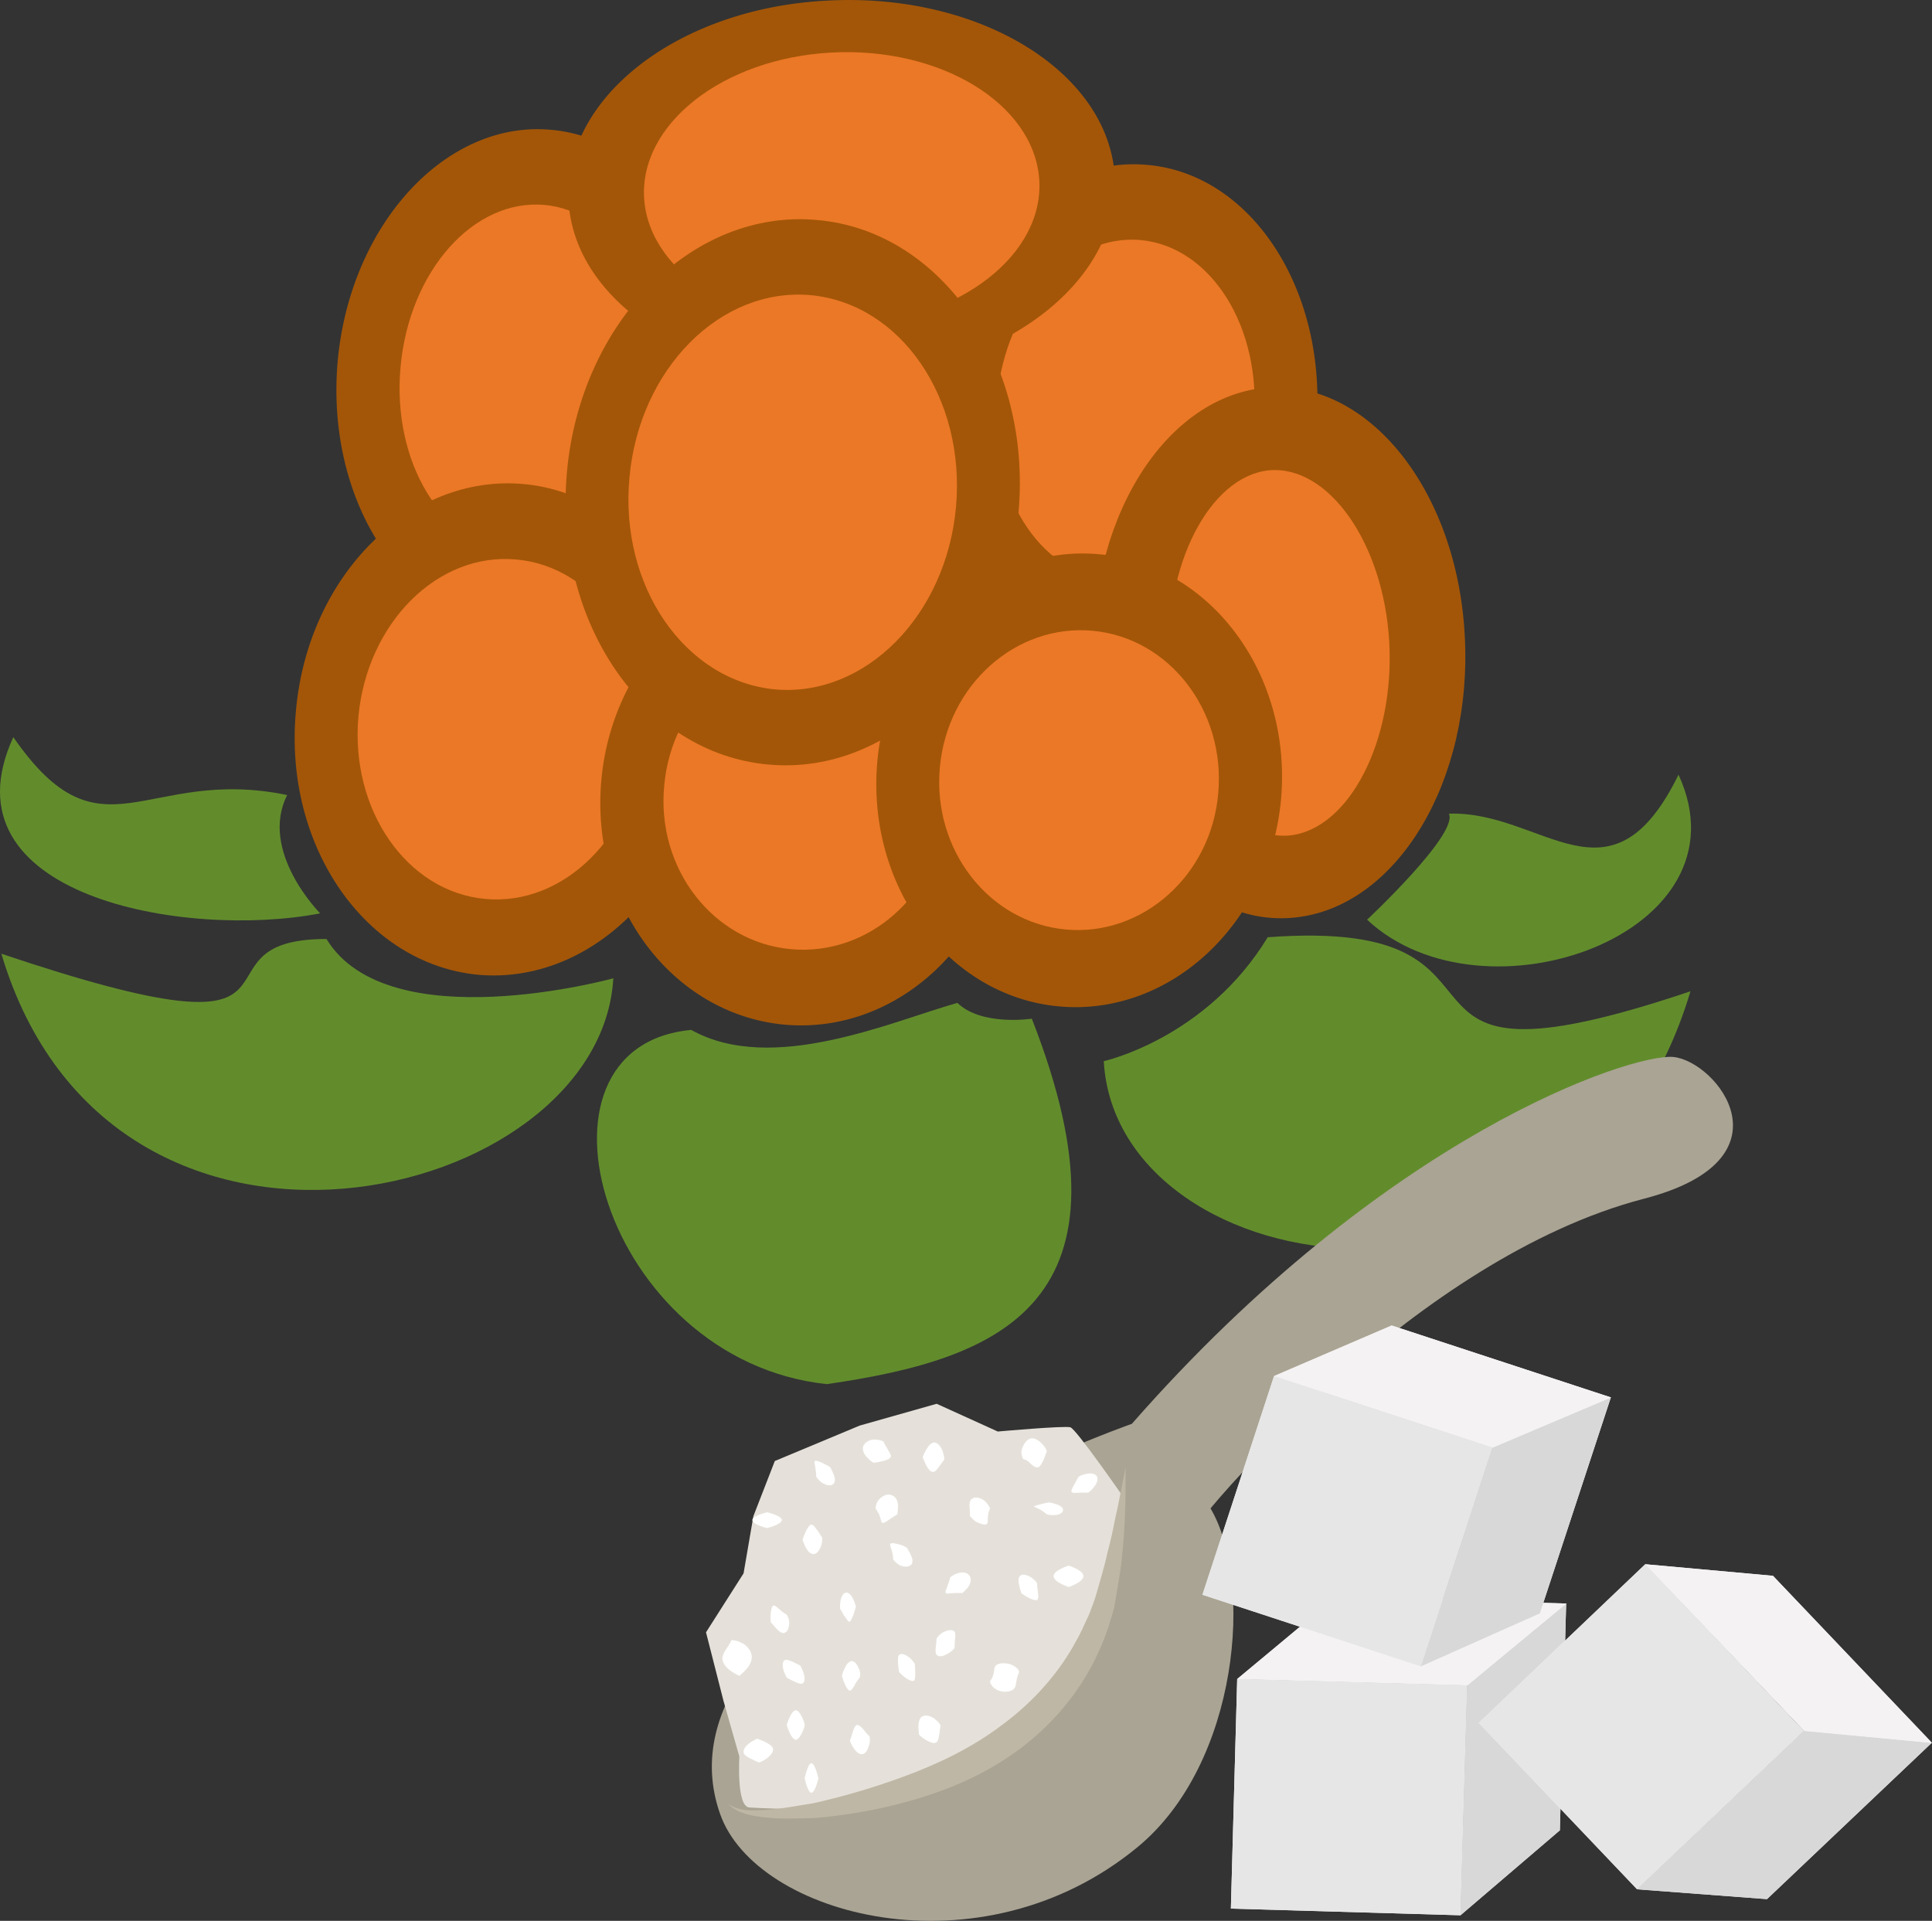<?xml version="1.0" encoding="UTF-8" standalone="no"?>
<!-- Creator: CorelDRAW Home & Student X7 -->

<svg
   xmlns:dc="http://purl.org/dc/elements/1.1/"
   xmlns:cc="http://creativecommons.org/ns#"
   xmlns:rdf="http://www.w3.org/1999/02/22-rdf-syntax-ns#"
   xmlns:svg="http://www.w3.org/2000/svg"
   xmlns="http://www.w3.org/2000/svg"
   xmlns:sodipodi="http://sodipodi.sourceforge.net/DTD/sodipodi-0.dtd"
   xmlns:inkscape="http://www.inkscape.org/namespaces/inkscape"
   xml:space="preserve"
   width="55.029mm"
   height="54.717mm"
   version="1.1"
   style="clip-rule:evenodd;fill-rule:evenodd;image-rendering:optimizeQuality;shape-rendering:geometricPrecision;text-rendering:geometricPrecision"
   viewBox="0 0 5502.914 5471.712"
   id="svg141"
   sodipodi:docname="3289.svg"
   inkscape:version="0.92.4 (5da689c313, 2019-01-14)"><rect x="0" y="0" width="5502.914" height="5471.712" fill="#333333" stroke="none"/><sodipodi:namedview
   pagecolor="#ffffff"
   bordercolor="#666666"
   borderopacity="1"
   objecttolerance="10"
   gridtolerance="10"
   guidetolerance="10"
   inkscape:pageopacity="0"
   inkscape:pageshadow="2"
   inkscape:window-width="640"
   inkscape:window-height="480"
   id="namedview143"
   showgrid="false"
   inkscape:zoom="0.2102413"
   inkscape:cx="102.61094"
   inkscape:cy="91.726705"
   inkscape:window-x="0"
   inkscape:window-y="0"
   inkscape:window-maximized="0"
   inkscape:current-layer="svg141" />
 <defs
   id="defs4">
  <style
   type="text/css"
   id="style2">
   <![CDATA[
    .fil2 {fill:#628C2C;fill-rule:nonzero}
    .fil1 {fill:#A35608;fill-rule:nonzero}
    .fil6 {fill:#AAA494;fill-rule:nonzero}
    .fil8 {fill:#BFB7A5;fill-rule:nonzero}
    .fil5 {fill:#D8D8D8;fill-rule:nonzero}
    .fil7 {fill:#E5E1DA;fill-rule:nonzero}
    .fil4 {fill:#E6E6E6;fill-rule:nonzero}
    .fil0 {fill:#EB7826;fill-rule:nonzero}
    .fil3 {fill:#F4F2F2;fill-rule:nonzero}
    .fil9 {fill:white;fill-rule:nonzero}
   ]]>
  </style>
 </defs>
 <g
   id="Vrstva_x0020_1"
   transform="translate(-7785.086,-11805.224)">
  <path
   class="fil0"
   d="m 9743,12924 c 31,-331 -148,-619 -398,-642 -251,-23 -478,228 -508,560 -30,332 148,619 399,642 250,23 478,-228 507,-560 z"
   id="path7"
   inkscape:connector-curvature="0"
   style="fill:#eb7826;fill-rule:nonzero" />
  <path
   class="fil1"
   d="m 9245,13376 c -200,-18 -344,-254 -319,-526 25,-273 208,-479 410,-461 200,18 344,254 318,527 -25,272 -208,479 -409,460 z m 110,-1201 c -299,-28 -572,268 -608,658 -35,391 180,731 479,758 299,28 571,-268 606,-659 36,-390 -178,-731 -477,-757 z"
   id="path9"
   inkscape:connector-curvature="0"
   style="fill:#a35608;fill-rule:nonzero" />
  <path
   class="fil0"
   d="m 11445,13014 c 30,-325 -150,-609 -401,-632 -251,-23 -479,223 -509,550 -30,326 150,609 402,632 250,24 478,-223 508,-550 z"
   id="path11"
   inkscape:connector-curvature="0"
   style="fill:#eb7826;fill-rule:nonzero" />
  <path
   class="fil1"
   d="m 10946,13457 c -202,-18 -346,-250 -321,-517 24,-267 208,-469 409,-451 202,19 346,251 322,517 -25,267 -209,469 -410,451 z m 108,-1182 c -300,-28 -572,264 -608,649 -34,385 181,721 480,748 300,28 573,-264 608,-649 34,-385 -180,-721 -480,-748 z"
   id="path13"
   inkscape:connector-curvature="0"
   style="fill:#a35608;fill-rule:nonzero" />
  <path
   class="fil0"
   d="m 11393,13028 c -232,23 -405,327 -384,679 20,352 224,618 457,596 232,-24 404,-328 384,-680 -20,-352 -226,-619 -457,-595 z"
   id="path15"
   inkscape:connector-curvature="0"
   style="fill:#eb7826;fill-rule:nonzero" />
  <path
   class="fil1"
   d="m 11742,13633 c 16,282 -114,534 -283,552 -170,16 -327,-208 -343,-488 -16,-282 114,-534 283,-552 170,-16 327,208 343,488 z m -841,84 c 24,417 280,732 571,702 292,-29 509,-390 485,-806 -23,-417 -280,-732 -571,-703 -291,30 -509,391 -485,807 z"
   id="path17"
   inkscape:connector-curvature="0"
   style="fill:#a35608;fill-rule:nonzero" />
  <path
   class="fil0"
   d="m 9707,13928 c 29,-327 -168,-612 -442,-637 -272,-24 -518,220 -548,546 -30,327 168,612 441,637 273,24 519,-220 549,-546 z"
   id="path19"
   inkscape:connector-curvature="0"
   style="fill:#eb7826;fill-rule:nonzero" />
  <path
   class="fil1"
   d="m 9168,14366 c -224,-20 -386,-254 -362,-520 25,-267 226,-468 450,-447 224,20 386,254 362,520 -25,267 -227,467 -450,447 z m 108,-1182 c -323,-29 -614,260 -648,646 -36,385 198,722 520,752 322,28 613,-261 648,-647 35,-385 -198,-722 -520,-751 z"
   id="path21"
   inkscape:connector-curvature="0"
   style="fill:#a35608;fill-rule:nonzero" />
  <path
   class="fil0"
   d="m 10568,14123 c 26,-296 -171,-557 -441,-581 -271,-25 -513,196 -540,493 -27,296 171,557 442,581 271,25 512,-196 539,-493 z"
   id="path23"
   inkscape:connector-curvature="0"
   style="fill:#eb7826;fill-rule:nonzero" />
  <path
   class="fil1"
   d="m 10038,14509 c -221,-20 -384,-229 -361,-466 21,-238 218,-414 439,-394 222,21 384,229 363,467 -22,237 -219,413 -441,393 z m 98,-1075 c -319,-29 -605,237 -638,592 -33,356 201,668 521,698 320,29 606,-236 637,-592 33,-356 -200,-669 -520,-698 z"
   id="path25"
   inkscape:connector-curvature="0"
   style="fill:#a35608;fill-rule:nonzero" />
  <path
   class="fil0"
   d="m 10219,12808 c 370,-21 653,-244 633,-501 -20,-255 -335,-446 -705,-427 -370,21 -654,244 -634,500 20,256 336,447 706,428 z"
   id="path27"
   inkscape:connector-curvature="0"
   style="fill:#eb7826;fill-rule:nonzero" />
  <path
   class="fil0"
   d="m 11345,14072 c 26,-295 -170,-554 -439,-579 -267,-25 -506,195 -533,490 -26,295 170,556 438,580 268,25 507,-194 534,-491 z"
   id="path29"
   inkscape:connector-curvature="0"
   style="fill:#eb7826;fill-rule:nonzero" />
  <path
   class="fil1"
   d="m 9620,12374 c -16,-214 223,-402 532,-419 310,-17 576,144 593,359 16,214 -222,401 -533,419 -309,17 -575,-144 -592,-359 z m 1340,-72 c -23,-297 -391,-519 -820,-495 -428,22 -758,282 -735,579 23,297 391,519 819,495 429,-22 759,-282 736,-579 z"
   id="path31"
   inkscape:connector-curvature="0"
   style="fill:#a35608;fill-rule:nonzero" />
  <path
   class="fil1"
   d="m 10821,14453 c -219,-20 -380,-227 -359,-461 21,-236 217,-410 435,-390 219,20 379,228 358,463 -20,234 -216,408 -434,388 z m 95,-1069 c -316,-29 -600,236 -632,590 -32,356 201,669 517,698 317,29 601,-236 633,-591 31,-356 -201,-668 -518,-697 z"
   id="path33"
   inkscape:connector-curvature="0"
   style="fill:#a35608;fill-rule:nonzero" />
  <path
   class="fil0"
   d="m 10598,13257 c 32,-369 -188,-690 -495,-718 -306,-28 -581,249 -615,618 -32,369 188,691 494,719 307,28 582,-250 616,-619 z"
   id="path35"
   inkscape:connector-curvature="0"
   style="fill:#eb7826;fill-rule:nonzero" />
  <path
   class="fil1"
   d="m 9992,13769 c -257,-25 -443,-295 -414,-604 28,-309 259,-542 516,-519 257,24 442,294 414,604 -28,309 -259,542 -516,519 z m 121,-1337 c -355,-33 -674,289 -713,717 -39,427 218,802 573,834 354,33 674,-290 713,-717 39,-428 -218,-803 -573,-834 z"
   id="path37"
   inkscape:connector-curvature="0"
   style="fill:#a35608;fill-rule:nonzero" />
  <path
   class="fil2"
   d="m 10140,15748 c 498,-72 901,-231 584,-1041 0,0 -143,22 -212,-45 -188,53 -528,206 -758,77 -506,47 -252,941 386,1009 z"
   id="path39"
   inkscape:connector-curvature="0"
   style="fill:#628c2c;fill-rule:nonzero" />
  <path
   class="fil2"
   d="m 7789,14522 c 312,1047 1706,714 1743,70 0,0 -641,177 -817,-112 -426,0 61,374 -926,42 z"
   id="path41"
   inkscape:connector-curvature="0"
   style="fill:#628c2c;fill-rule:nonzero" />
  <path
   class="fil2"
   d="m 12600,14629 c -312,1047 -1635,843 -1671,199 0,0 291,-64 467,-353 812,-60 217,486 1204,154 z"
   id="path43"
   inkscape:connector-curvature="0"
   style="fill:#628c2c;fill-rule:nonzero" />
  <path
   class="fil2"
   d="m 7823,13905 c -208,453 490,576 874,502 0,0 -175,-176 -94,-337 -405,-84 -528,199 -780,-165 z"
   id="path45"
   inkscape:connector-curvature="0"
   style="fill:#628c2c;fill-rule:nonzero" />
  <path
   class="fil2"
   d="m 12566,14012 c 209,453 -556,723 -887,413 0,0 261,-244 233,-302 268,-9 460,285 654,-111 z"
   id="path47"
   inkscape:connector-curvature="0"
   style="fill:#628c2c;fill-rule:nonzero" />
  <g
   id="_621902328">
   <polygon
   class="fil3"
   points="11945,17261 11964,16606 11309,16588 11291,17242 "
   id="polygon49"
   style="fill:#f4f2f2;fill-rule:nonzero" />
   <polygon
   class="fil3"
   points="11590,16354 11309,16588 11964,16606 11964,16607 11945,17261 12228,17019 12246,16373 12247,16373 "
   id="polygon51"
   style="fill:#f4f2f2;fill-rule:nonzero" />
   <polygon
   class="fil4"
   points="11309,16588 11964,16606 11945,17261 11291,17242 "
   id="polygon53"
   style="fill:#e6e6e6;fill-rule:nonzero" />
   <polygon
   class="fil5"
   points="12228,17019 11945,17261 11964,16607 12246,16372 "
   id="polygon55"
   style="fill:#d8d8d8;fill-rule:nonzero" />
   <polygon
   class="fil3"
   points="12247,16373 11964,16606 11309,16588 11590,16354 "
   id="polygon57"
   style="fill:#f4f2f2;fill-rule:nonzero" />
   <path
   class="fil6"
   d="m 9836,16972 c 101,290 740,465 1189,95 290,-239 331,-758 208,-965 0,0 582,-712 1234,-882 433,-112 208,-392 84,-404 -119,-10 -818,219 -1542,1045 0,0 -1392,487 -1173,1111 z"
   id="path59"
   inkscape:connector-curvature="0"
   style="fill:#aaa494;fill-rule:nonzero" />
   <path
   class="fil7"
   d="m 9920,16954 c 387,23 982,-39 1060,-891 0,0 -129,-186 -146,-192 -17,-5 -207,12 -207,12 l -174,-79 -219,62 -242,101 -61,157 -28,163 -107,168 50,196 45,158 c 0,0 -9,144 29,145 z"
   id="path61"
   inkscape:connector-curvature="0"
   style="fill:#e5e1da;fill-rule:nonzero" />
   <path
   class="fil8"
   d="m 10991,15984 c 0,0 0,24 0,68 0,22 -1,48 -2,80 -1,15 -2,32 -3,50 -1,17 -3,36 -5,55 -3,40 -12,83 -19,129 -1,6 -3,12 -3,18 -2,5 -4,12 -5,17 -4,12 -7,24 -11,37 -9,24 -17,49 -29,73 -44,99 -120,197 -220,273 -100,76 -211,121 -313,150 -101,29 -195,43 -275,50 -39,1 -75,2 -107,1 -31,-2 -59,-5 -80,-10 -11,-2 -20,-7 -28,-9 -8,-5 -15,-8 -19,-11 -9,-7 -14,-12 -14,-12 0,-1 19,18 63,19 21,1 47,-1 78,-4 30,-4 65,-10 102,-16 76,-17 163,-41 258,-76 95,-35 194,-81 284,-150 90,-67 161,-150 207,-236 13,-22 22,-44 32,-65 5,-10 9,-21 13,-32 2,-5 4,-10 6,-16 2,-5 3,-10 5,-15 12,-43 25,-84 33,-122 5,-19 9,-36 13,-53 4,-17 7,-34 10,-49 7,-30 12,-56 16,-77 9,-43 13,-67 13,-67 z"
   id="path63"
   inkscape:connector-curvature="0"
   style="fill:#bfb7a5;fill-rule:nonzero" />
   <path
   class="fil9"
   d="m 10077,16719 c 2,0 -12,42 -25,42 -14,0 -26,-42 -26,-42 0,0 12,-42 26,-42 13,0 27,42 25,42 z"
   id="path65"
   inkscape:connector-curvature="0"
   style="fill:#ffffff;fill-rule:nonzero" />
   <path
   class="fil9"
   d="m 10065,16550 c 0,0 5,10 9,21 3,11 5,24 -2,29 -4,4 -15,0 -25,-5 -11,-5 -21,-11 -21,-11 0,0 -5,-9 -9,-20 -3,-11 -4,-24 2,-29 5,-4 16,0 26,5 11,5 20,10 20,10 z"
   id="path67"
   inkscape:connector-curvature="0"
   style="fill:#ffffff;fill-rule:nonzero" />
   <path
   class="fil9"
   d="m 10026,16405 c 0,0 6,8 7,21 0,13 -3,26 -12,30 -7,4 -18,-4 -25,-12 -8,-10 -15,-17 -15,-17 0,0 -2,-10 -1,-22 1,-12 3,-24 8,-26 4,-2 12,6 20,13 8,7 18,13 18,13 z"
   id="path69"
   inkscape:connector-curvature="0"
   style="fill:#ffffff;fill-rule:nonzero" />
   <path
   class="fil9"
   d="m 10127,16186 c 0,0 1,10 -3,22 -4,12 -12,24 -21,24 -20,2 -32,-41 -32,-41 0,0 13,-41 25,-43 6,0 12,10 19,19 7,10 12,19 12,19 z"
   id="path71"
   inkscape:connector-curvature="0"
   style="fill:#ffffff;fill-rule:nonzero" />
   <path
   class="fil9"
   d="m 10223,16382 c 0,0 -11,42 -19,43 -3,0 -9,-10 -15,-18 -6,-11 -11,-19 -11,-19 0,0 -1,-11 1,-22 2,-12 8,-24 16,-24 18,-2 28,40 28,40 z"
   id="path73"
   inkscape:connector-curvature="0"
   style="fill:#ffffff;fill-rule:nonzero" />
   <path
   class="fil9"
   d="m 10234,16584 c 0,0 -8,9 -13,18 -2,5 -5,10 -8,13 -2,4 -4,6 -7,6 -11,0 -23,-42 -23,-42 0,0 11,-43 29,-42 4,0 9,4 12,8 4,5 6,11 9,17 4,12 1,22 1,22 z"
   id="path75"
   inkscape:connector-curvature="0"
   style="fill:#ffffff;fill-rule:nonzero" />
   <path
   class="fil9"
   d="m 10262,16752 c 0,0 2,11 -1,23 -4,13 -9,25 -19,27 -9,2 -19,-7 -26,-18 -7,-10 -10,-20 -10,-20 0,0 3,-10 7,-22 3,-10 7,-22 13,-23 6,-1 15,8 21,16 7,9 15,17 15,17 z"
   id="path77"
   inkscape:connector-curvature="0"
   style="fill:#ffffff;fill-rule:nonzero" />
   <path
   class="fil9"
   d="m 9891,16579 c 0,0 -11,-5 -23,-13 -12,-8 -23,-20 -25,-33 -2,-12 6,-23 13,-34 7,-10 13,-22 13,-22 0,0 3,0 8,1 4,1 12,2 18,6 15,6 28,20 31,36 2,17 -6,30 -16,41 -9,10 -19,18 -19,18 z"
   id="path79"
   inkscape:connector-curvature="0"
   style="fill:#ffffff;fill-rule:nonzero" />
   <path
   class="fil9"
   d="m 9947,16826 c 0,0 -10,-4 -21,-10 -11,-5 -22,-11 -23,-19 -1,-11 9,-21 19,-28 10,-7 20,-11 20,-11 0,0 11,4 22,9 11,6 22,12 23,20 1,10 -9,21 -19,28 -10,7 -21,11 -21,11 z"
   id="path81"
   inkscape:connector-curvature="0"
   style="fill:#ffffff;fill-rule:nonzero" />
   <path
   class="fil9"
   d="m 10116,16871 c 0,0 -9,41 -20,41 -10,0 -19,-41 -19,-41 0,0 9,-43 19,-43 11,0 20,43 20,43 z"
   id="path83"
   inkscape:connector-curvature="0"
   style="fill:#ffffff;fill-rule:nonzero" />
   <path
   class="fil9"
   d="m 10464,16719 c 0,0 -1,10 -3,23 -2,11 -3,24 -10,27 -7,4 -19,-2 -30,-8 -11,-7 -18,-14 -18,-14 0,0 -2,-11 -2,-24 0,-12 3,-25 12,-29 11,-5 24,0 35,8 10,8 16,17 16,17 z"
   id="path85"
   inkscape:connector-curvature="0"
   style="fill:#ffffff;fill-rule:nonzero" />
   <path
   class="fil9"
   d="m 10391,16545 c 0,0 0,11 1,23 0,11 0,23 -4,25 -6,2 -17,-3 -26,-10 -9,-7 -16,-15 -16,-15 0,0 -2,-11 -3,-23 0,-12 -2,-24 5,-27 8,-4 20,3 29,10 8,8 14,17 14,17 z"
   id="path87"
   inkscape:connector-curvature="0"
   style="fill:#ffffff;fill-rule:nonzero" />
   <path
   class="fil9"
   d="m 10368,16214 c 0,0 6,9 11,20 5,10 8,22 1,29 -8,7 -22,6 -34,0 -11,-7 -17,-16 -17,-16 0,0 0,-11 -3,-22 -3,-9 -7,-20 -5,-22 4,-4 15,-1 27,2 11,3 20,9 20,9 z"
   id="path89"
   inkscape:connector-curvature="0"
   style="fill:#ffffff;fill-rule:nonzero" />
   <path
   class="fil9"
   d="m 10149,15984 c 0,0 6,9 10,20 5,11 6,24 -1,29 -9,7 -22,2 -33,-5 -9,-7 -15,-16 -15,-16 0,0 0,-11 -2,-22 -1,-11 -5,-22 -2,-23 6,-5 43,17 43,17 z"
   id="path91"
   inkscape:connector-curvature="0"
   style="fill:#ffffff;fill-rule:nonzero" />
   <path
   class="fil9"
   d="m 9970,16113 c 0,0 42,10 42,22 0,13 -42,23 -42,23 0,0 -42,-10 -42,-23 0,-12 42,-22 42,-22 z"
   id="path93"
   inkscape:connector-curvature="0"
   style="fill:#ffffff;fill-rule:nonzero" />
   <path
   class="fil9"
   d="m 10475,15962 c 0,0 -6,9 -13,18 -7,10 -14,19 -20,18 -8,0 -15,-11 -20,-21 -5,-11 -9,-21 -9,-21 0,0 4,-11 10,-21 6,-11 15,-21 24,-21 11,2 19,14 23,25 4,12 5,23 5,23 z"
   id="path95"
   inkscape:connector-curvature="0"
   style="fill:#ffffff;fill-rule:nonzero" />
   <path
   class="fil9"
   d="m 10341,16119 c 0,0 -10,6 -19,12 -10,7 -20,14 -24,12 -3,-1 -4,-11 -8,-22 -5,-10 -11,-19 -11,-19 0,0 0,-12 8,-23 8,-11 24,-20 37,-15 14,4 19,19 19,31 0,13 -2,24 -2,24 z"
   id="path97"
   inkscape:connector-curvature="0"
   style="fill:#ffffff;fill-rule:nonzero" />
   <path
   class="fil9"
   d="m 10301,15911 c 0,0 5,11 11,20 5,10 13,20 10,24 -2,7 -14,10 -26,13 -12,3 -23,4 -23,4 0,0 -9,-5 -18,-15 -8,-8 -15,-21 -11,-33 6,-12 20,-19 34,-18 13,0 23,5 23,5 z"
   id="path99"
   inkscape:connector-curvature="0"
   style="fill:#ffffff;fill-rule:nonzero" />
   <path
   class="fil9"
   d="m 10605,16102 c 0,0 -5,10 -6,21 -1,11 1,22 -4,24 -6,3 -18,-1 -30,-7 -10,-7 -17,-16 -17,-16 0,0 0,-11 -1,-22 -1,-12 -1,-24 9,-29 9,-5 26,0 35,9 10,9 14,20 14,20 z"
   id="path101"
   inkscape:connector-curvature="0"
   style="fill:#ffffff;fill-rule:nonzero" />
   <path
   class="fil9"
   d="m 10526,16343 c 0,0 -10,0 -23,0 -11,1 -22,3 -24,0 -3,-3 3,-13 6,-24 4,-10 7,-21 7,-21 0,0 8,-7 20,-11 12,-4 27,-4 34,6 7,9 4,24 -4,34 -8,10 -16,16 -16,16 z"
   id="path103"
   inkscape:connector-curvature="0"
   style="fill:#ffffff;fill-rule:nonzero" />
   <path
   class="fil9"
   d="m 10504,16500 c 0,0 -7,9 -18,15 -12,7 -23,11 -31,6 -6,-3 -6,-16 -4,-27 1,-10 2,-22 2,-22 0,0 6,-9 16,-16 12,-6 24,-10 33,-5 5,4 5,16 3,26 -1,12 -1,23 -1,23 z"
   id="path105"
   inkscape:connector-curvature="0"
   style="fill:#ffffff;fill-rule:nonzero" />
   <path
   class="fil9"
   d="m 10688,16568 c 0,0 -5,10 -7,22 -3,12 -1,22 -12,29 -12,8 -35,7 -49,-3 -7,-4 -10,-10 -13,-14 -2,-4 -2,-7 -2,-7 0,0 7,-10 10,-21 3,-11 0,-21 10,-27 10,-6 32,-5 45,2 6,3 12,8 15,12 2,4 3,7 3,7 z"
   id="path107"
   inkscape:connector-curvature="0"
   style="fill:#ffffff;fill-rule:nonzero" />
   <path
   class="fil9"
   d="m 10739,16315 c 0,0 0,11 2,22 1,11 3,22 -1,25 -5,4 -17,-1 -28,-7 -10,-5 -18,-12 -18,-12 0,0 -4,-11 -6,-22 -3,-11 -3,-23 4,-28 7,-5 20,-1 31,6 10,7 16,16 16,16 z"
   id="path109"
   inkscape:connector-curvature="0"
   style="fill:#ffffff;fill-rule:nonzero" />
   <path
   class="fil9"
   d="m 10772,16085 c 0,0 11,1 21,5 11,3 21,10 20,17 -1,9 -13,14 -25,14 -11,1 -21,-2 -21,-2 0,0 -8,-7 -18,-13 -9,-5 -19,-9 -19,-9 1,-4 42,-12 42,-12 z"
   id="path111"
   inkscape:connector-curvature="0"
   style="fill:#ffffff;fill-rule:nonzero" />
   <path
   class="fil9"
   d="m 10767,15939 c 0,0 -4,9 -8,21 -5,12 -11,23 -17,25 -8,2 -17,-6 -24,-13 -4,-5 -10,-7 -13,-9 -3,-1 -5,-1 -5,-1 0,0 -8,-12 -5,-26 4,-15 13,-29 25,-33 12,-3 25,6 34,16 9,9 13,20 13,20 z"
   id="path113"
   inkscape:connector-curvature="0"
   style="fill:#ffffff;fill-rule:nonzero" />
   <path
   class="fil9"
   d="m 10885,16057 c 0,0 -10,0 -22,0 -12,1 -23,2 -26,-2 -2,-4 4,-14 9,-23 6,-11 11,-20 11,-20 0,0 9,-6 21,-8 12,-3 25,-2 31,6 5,9 0,22 -8,31 -7,10 -16,16 -16,16 z"
   id="path115"
   inkscape:connector-curvature="0"
   style="fill:#ffffff;fill-rule:nonzero" />
   <path
   class="fil9"
   d="m 10829,16326 c 0,0 -43,-14 -43,-31 0,-17 43,-30 43,-30 0,0 42,13 42,30 0,17 -42,31 -42,31 z"
   id="path117"
   inkscape:connector-curvature="0"
   style="fill:#ffffff;fill-rule:nonzero" />
   <polygon
   class="fil3"
   points="12448,17187 12923,16736 12471,16261 11997,16713 "
   id="polygon119"
   style="fill:#f4f2f2;fill-rule:nonzero" />
   <polygon
   class="fil3"
   points="12835,16294 12471,16261 12923,16735 12923,16736 12448,17187 12818,17215 13287,16770 13288,16770 "
   id="polygon121"
   style="fill:#f4f2f2;fill-rule:nonzero" />
   <polygon
   class="fil4"
   points="12472,16261 12923,16736 12448,17187 11997,16713 "
   id="polygon123"
   style="fill:#e6e6e6;fill-rule:nonzero" />
   <polygon
   class="fil5"
   points="12818,17215 12448,17187 12923,16736 13287,16770 "
   id="polygon125"
   style="fill:#d8d8d8;fill-rule:nonzero" />
   <polygon
   class="fil3"
   points="13288,16770 12923,16735 12471,16261 12835,16294 "
   id="polygon127"
   style="fill:#f4f2f2;fill-rule:nonzero" />
   <polygon
   class="fil3"
   points="11832,16552 12036,15929 11414,15725 11210,16348 "
   id="polygon129"
   style="fill:#f4f2f2;fill-rule:nonzero" />
   <polygon
   class="fil3"
   points="11749,15581 11414,15725 12036,15929 12036,15929 11832,16552 12171,16401 12373,15787 12374,15786 "
   id="polygon131"
   style="fill:#f4f2f2;fill-rule:nonzero" />
   <polygon
   class="fil4"
   points="11414,15725 12036,15929 11832,16552 11210,16348 "
   id="polygon133"
   style="fill:#e6e6e6;fill-rule:nonzero" />
   <polygon
   class="fil5"
   points="12171,16401 11832,16552 12036,15929 12373,15786 "
   id="polygon135"
   style="fill:#d8d8d8;fill-rule:nonzero" />
   <polygon
   class="fil3"
   points="12374,15786 12036,15929 11414,15725 11749,15581 "
   id="polygon137"
   style="fill:#f4f2f2;fill-rule:nonzero" />
  </g>
 </g>
</svg>